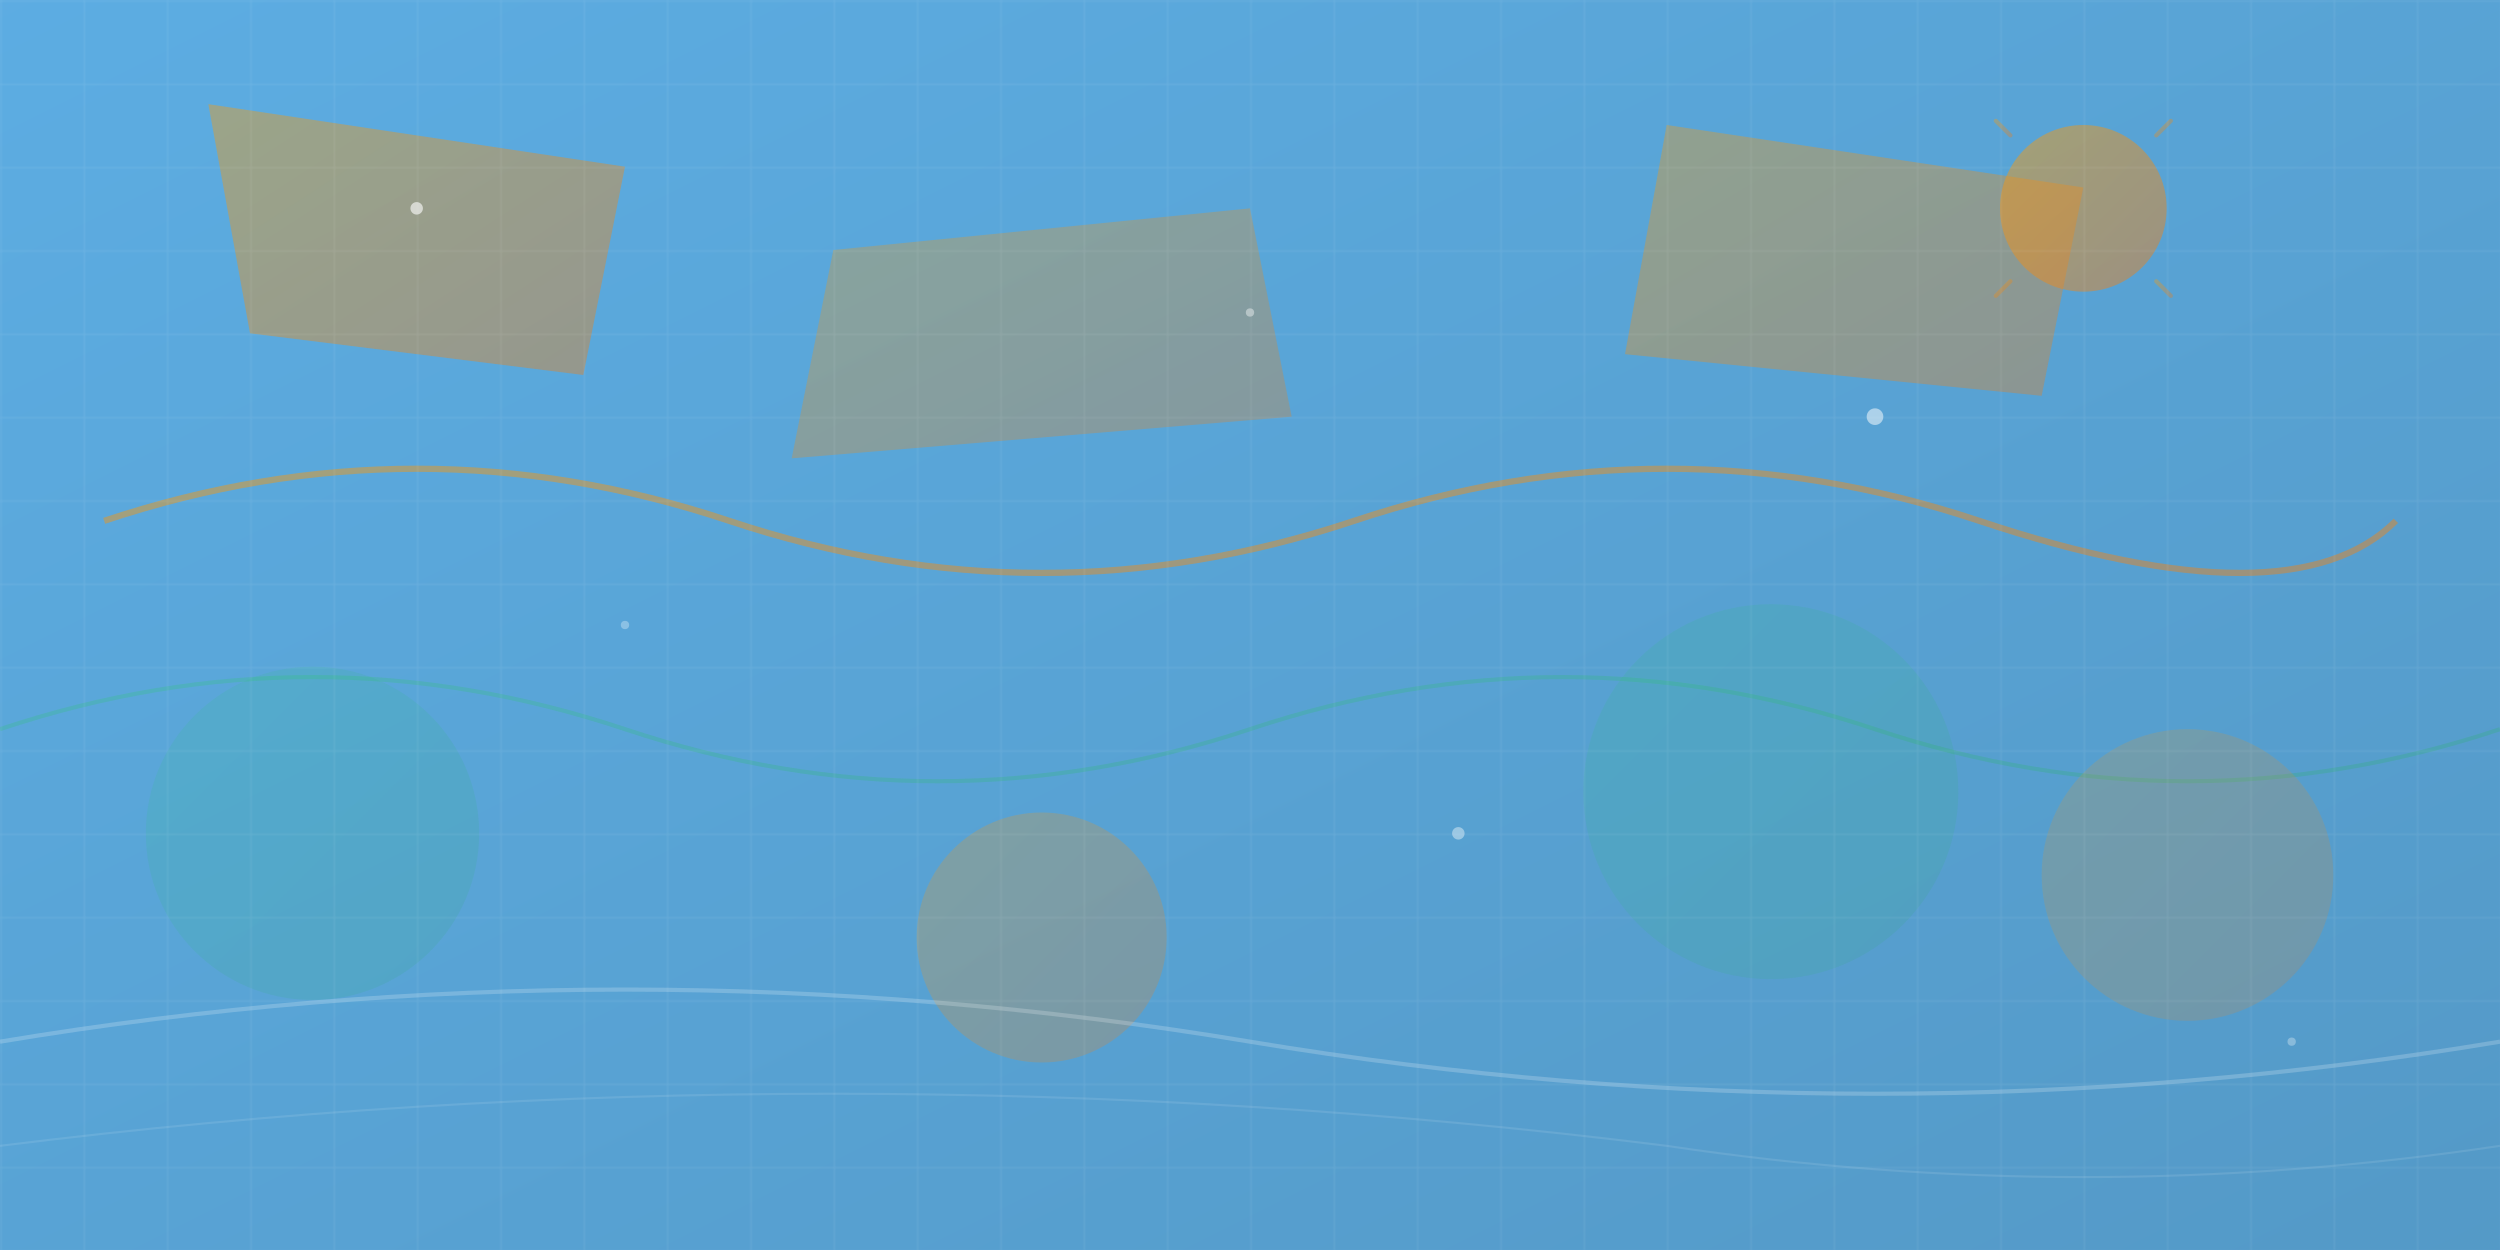<svg width="1200" height="600" viewBox="0 0 1200 600" fill="none" xmlns="http://www.w3.org/2000/svg">
  <defs>
    <linearGradient id="bgGradient1" x1="0%" y1="0%" x2="100%" y2="100%">
      <stop offset="0%" style="stop-color:#3498db;stop-opacity:0.8" />
      <stop offset="100%" style="stop-color:#2980b9;stop-opacity:0.8" />
    </linearGradient>
    <linearGradient id="bgGradient2" x1="0%" y1="0%" x2="100%" y2="100%">
      <stop offset="0%" style="stop-color:#f39c12;stop-opacity:0.6" />
      <stop offset="100%" style="stop-color:#e67e22;stop-opacity:0.6" />
    </linearGradient>
    <linearGradient id="bgGradient3" x1="0%" y1="0%" x2="100%" y2="100%">
      <stop offset="0%" style="stop-color:#2ecc71;stop-opacity:0.4" />
      <stop offset="100%" style="stop-color:#27ae60;stop-opacity:0.4" />
    </linearGradient>
  </defs>
  
  <!-- Background base -->
  <rect width="1200" height="600" fill="url(#bgGradient1)"/>
  
  <!-- Abstract solar panel shapes -->
  <polygon points="100,50 300,80 280,180 120,160" fill="url(#bgGradient2)" opacity="0.7"/>
  <polygon points="400,120 600,100 620,200 380,220" fill="url(#bgGradient2)" opacity="0.5"/>
  <polygon points="800,60 1000,90 980,190 780,170" fill="url(#bgGradient2)" opacity="0.6"/>
  
  <!-- Energy flow lines -->
  <path d="M50 250 Q200 200 350 250 Q500 300 650 250 Q800 200 950 250 Q1100 300 1150 250" 
        stroke="url(#bgGradient2)" stroke-width="3" fill="none" opacity="0.8"/>
  <path d="M0 350 Q150 300 300 350 Q450 400 600 350 Q750 300 900 350 Q1050 400 1200 350" 
        stroke="url(#bgGradient3)" stroke-width="2" fill="none" opacity="0.6"/>
  
  <!-- Abstract geometric shapes -->
  <circle cx="150" cy="400" r="80" fill="url(#bgGradient3)" opacity="0.3"/>
  <circle cx="500" cy="450" r="60" fill="url(#bgGradient2)" opacity="0.4"/>
  <circle cx="850" cy="380" r="90" fill="url(#bgGradient3)" opacity="0.3"/>
  <circle cx="1050" cy="420" r="70" fill="url(#bgGradient2)" opacity="0.3"/>
  
  <!-- Sun representation -->
  <circle cx="1000" cy="100" r="40" fill="url(#bgGradient2)" opacity="0.8"/>
  <g stroke="url(#bgGradient2)" stroke-width="2" stroke-linecap="round" opacity="0.6">
    <line x1="1000" y1="40" x2="1000" y2="50"/>
    <line x1="1000" y1="150" x2="1000" y2="160"/>
    <line x1="940" y1="100" x2="950" y2="100"/>
    <line x1="1050" y1="100" x2="1060" y2="100"/>
    <line x1="958" y1="58" x2="965" y2="65"/>
    <line x1="1035" y1="135" x2="1042" y2="142"/>
    <line x1="958" y1="142" x2="965" y2="135"/>
    <line x1="1035" y1="65" x2="1042" y2="58"/>
  </g>
  
  <!-- Grid pattern overlay -->
  <defs>
    <pattern id="grid" width="40" height="40" patternUnits="userSpaceOnUse">
      <path d="M 40 0 L 0 0 0 40" fill="none" stroke="rgba(255,255,255,0.1)" stroke-width="1"/>
    </pattern>
  </defs>
  <rect width="1200" height="600" fill="url(#grid)"/>
  
  <!-- Floating particles -->
  <circle cx="200" cy="100" r="3" fill="rgba(255,255,255,0.6)"/>
  <circle cx="600" cy="150" r="2" fill="rgba(255,255,255,0.4)"/>
  <circle cx="900" cy="200" r="4" fill="rgba(255,255,255,0.5)"/>
  <circle cx="300" cy="300" r="2" fill="rgba(255,255,255,0.3)"/>
  <circle cx="700" cy="400" r="3" fill="rgba(255,255,255,0.4)"/>
  <circle cx="1100" cy="500" r="2" fill="rgba(255,255,255,0.3)"/>
  
  <!-- Additional abstract elements -->
  <path d="M0 500 Q300 450 600 500 Q900 550 1200 500" 
        stroke="rgba(255,255,255,0.2)" stroke-width="2" fill="none"/>
  <path d="M0 550 Q400 500 800 550 Q1000 580 1200 550" 
        stroke="rgba(255,255,255,0.1)" stroke-width="1" fill="none"/>
</svg>
